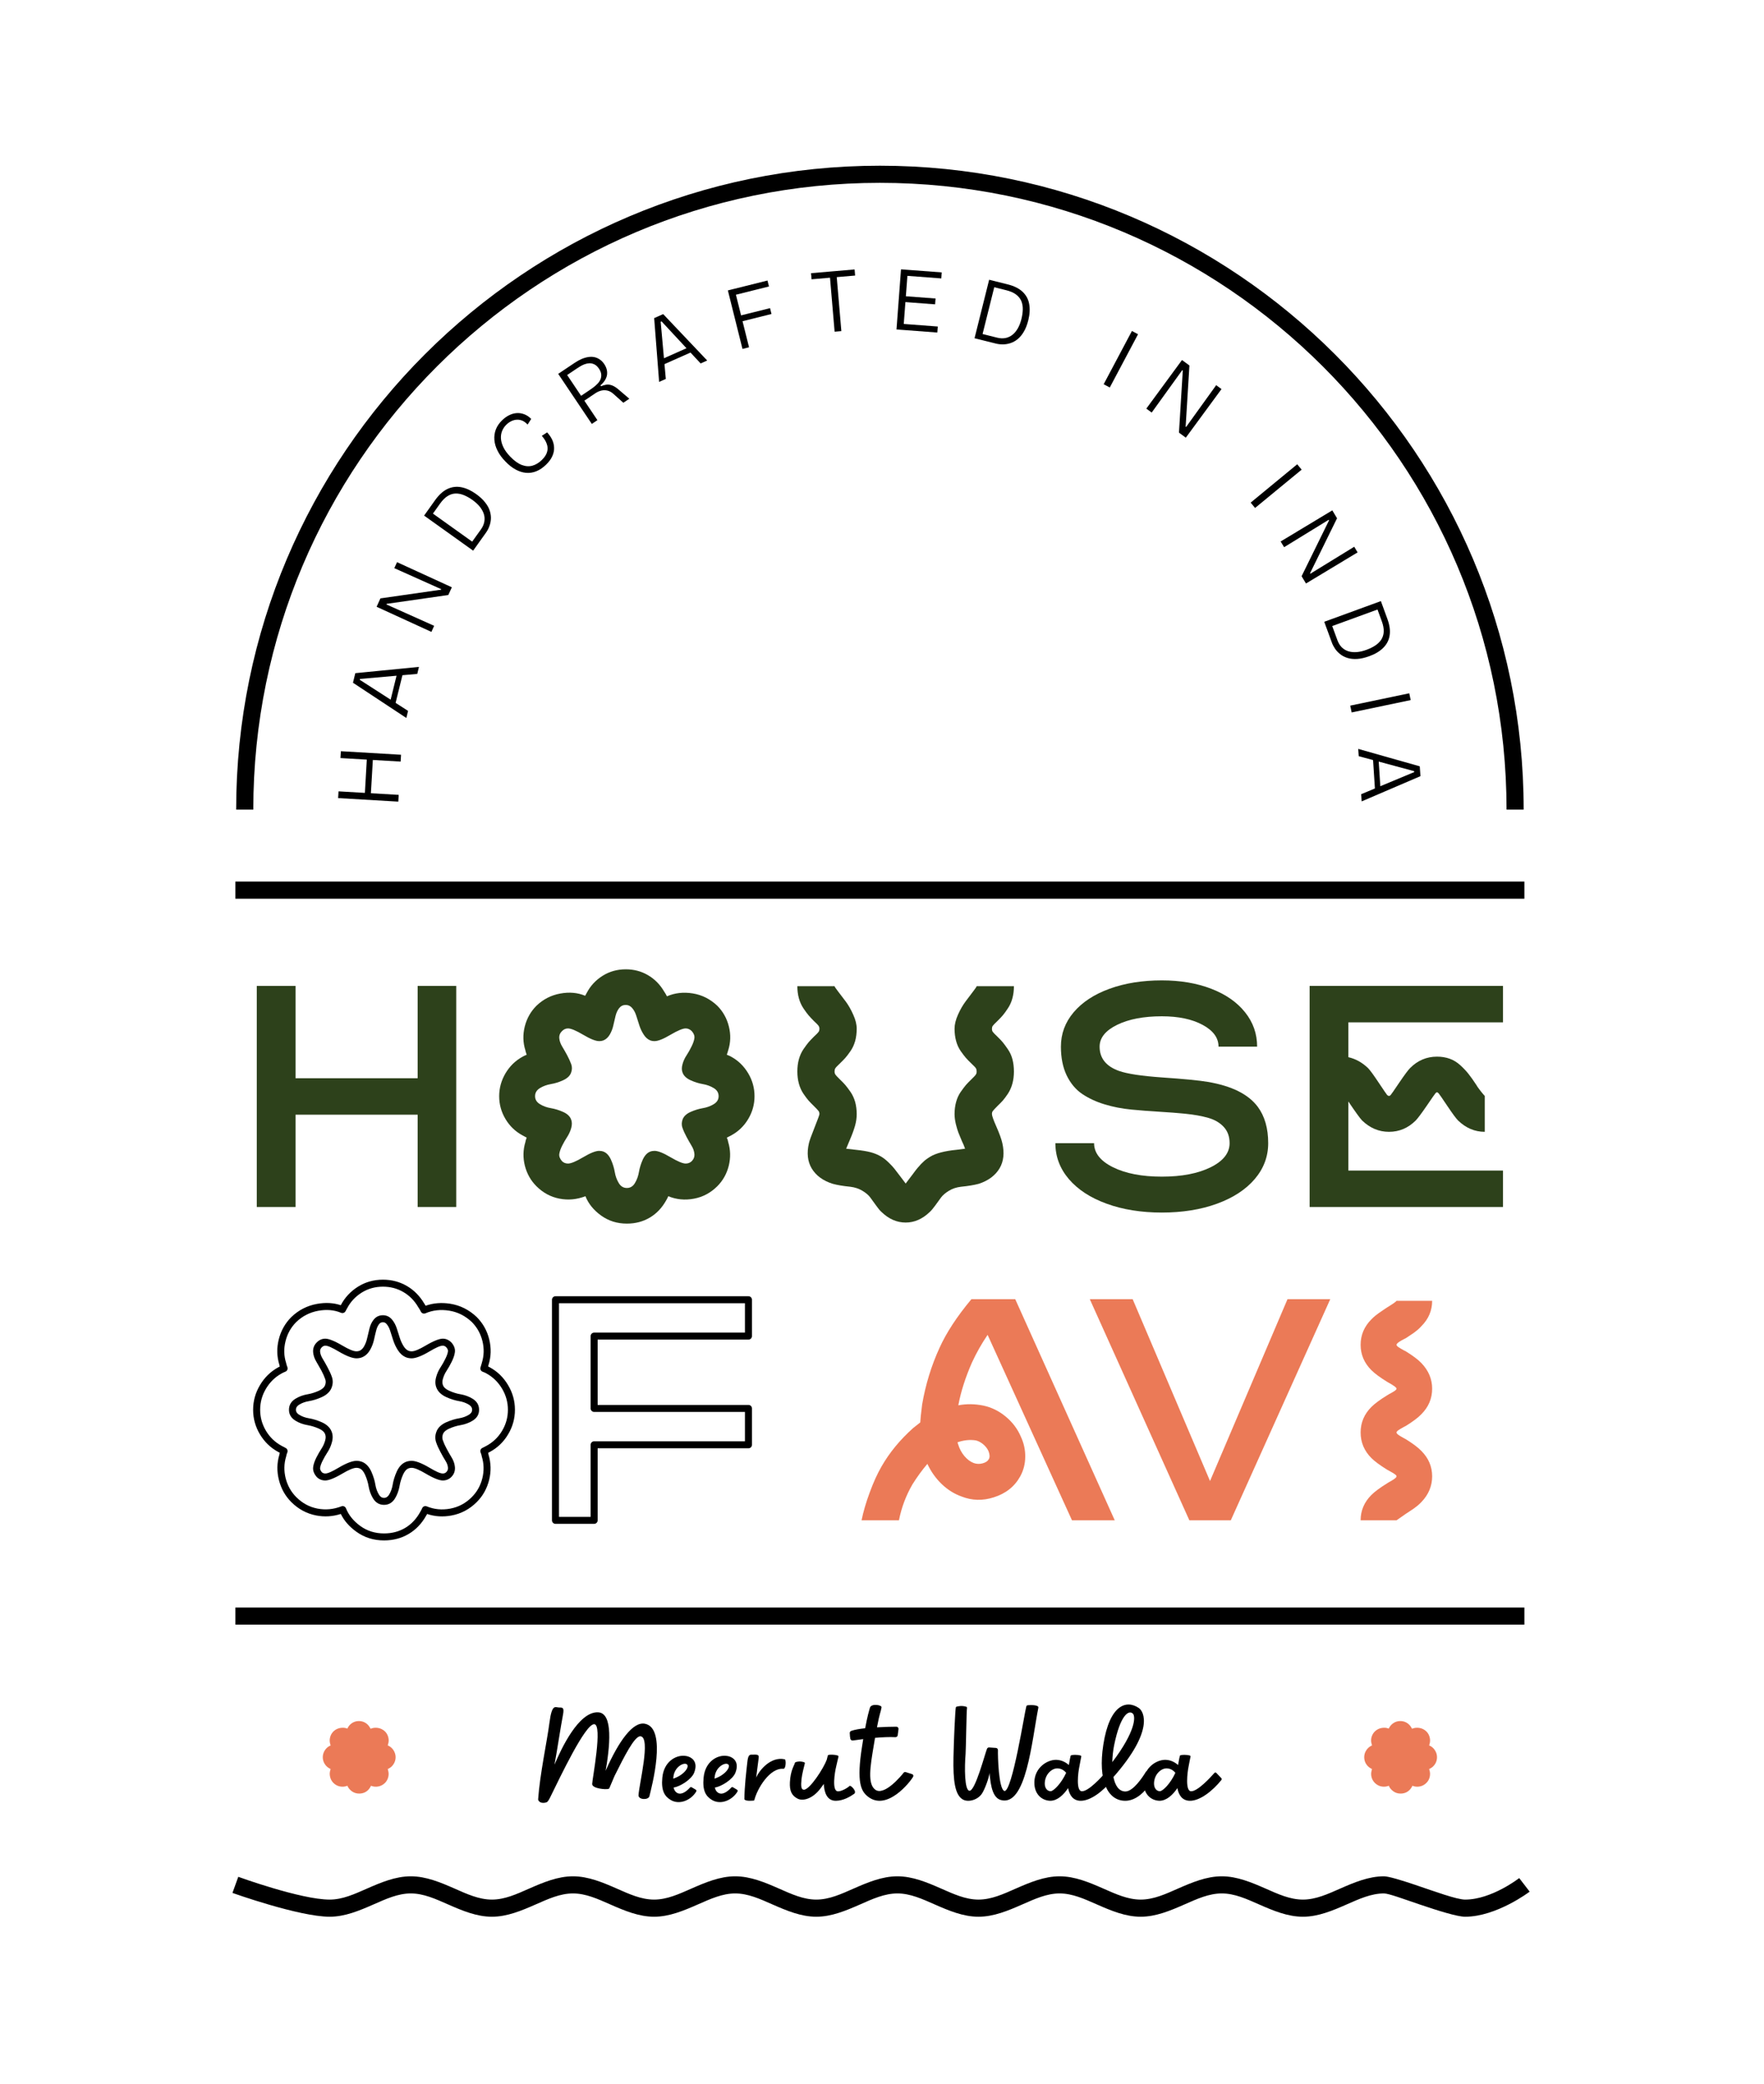 <svg width="309" height="365" xmlns="http://www.w3.org/2000/svg" xmlns:xlink="http://www.w3.org/1999/xlink" xml:space="preserve" overflow="hidden"><g transform="translate(-1089 -168)"><path d="M1185.69 434.275 1185.69 395.636C1185.69 395.298 1185.97 395.024 1186.3 395.024L1220.11 395.024C1220.45 395.024 1220.72 395.298 1220.72 395.636L1220.72 402.005C1220.72 402.343 1220.45 402.617 1220.11 402.617L1193.69 402.617 1193.69 414.06 1220.11 414.06C1220.45 414.06 1220.72 414.334 1220.72 414.672L1220.72 421.041C1220.72 421.379 1220.45 421.654 1220.11 421.654L1193.69 421.654 1193.69 434.275C1193.69 434.613 1193.41 434.887 1193.07 434.887L1186.3 434.887C1185.97 434.887 1185.69 434.613 1185.69 434.275ZM1186.92 433.663 1192.46 433.663 1192.46 421.041C1192.46 420.703 1192.74 420.429 1193.07 420.429L1219.49 420.429 1219.49 415.285 1193.07 415.285C1192.74 415.285 1192.46 415.01 1192.46 414.672L1192.46 402.005C1192.46 401.667 1192.74 401.393 1193.07 401.393L1219.49 401.393 1219.49 396.248 1186.92 396.248 1186.92 433.663Z" fill-rule="evenodd"></path><path d="M1156.27 437.789C1154.44 437.789 1152.82 437.276 1151.41 436.257 1150.18 435.372 1149.28 434.335 1148.7 433.154 1147.27 433.612 1145.83 433.698 1144.37 433.413 1142.72 433.091 1141.27 432.313 1140.03 431.075 1138.96 430.006 1138.24 428.717 1137.86 427.207 1137.48 425.711 1137.5 424.239 1137.93 422.795 1137.95 422.685 1137.98 422.568 1138.01 422.442L1137.77 422.313 1137.77 422.312C1136.41 421.583 1135.34 420.552 1134.54 419.221 1133.74 417.889 1133.34 416.452 1133.34 414.908 1133.34 413.365 1133.74 411.92 1134.55 410.572 1135.35 409.228 1136.42 408.193 1137.75 407.468 1137.82 407.425 1137.91 407.378 1138.01 407.328 1137.98 407.202 1137.95 407.104 1137.94 407.04 1137.49 405.589 1137.45 404.105 1137.83 402.588 1138.21 401.061 1138.95 399.756 1140.03 398.671 1140.04 398.668 1140.04 398.665 1140.04 398.662 1141.31 397.444 1142.8 396.679 1144.52 396.366 1146.03 396.09 1147.43 396.17 1148.7 396.597 1148.7 396.597 1148.72 396.549 1148.72 396.549 1149.42 395.229 1150.42 394.161 1151.71 393.348 1153.01 392.533 1154.47 392.122 1156.08 392.122 1157.61 392.122 1159 392.489 1160.26 393.219 1161.51 393.945 1162.52 394.964 1163.3 396.273 1163.39 396.411 1163.47 396.548 1163.56 396.685 1164.9 396.211 1166.34 396.094 1167.88 396.34 1169.62 396.62 1171.16 397.391 1172.5 398.66 1172.5 398.663 1172.5 398.667 1172.51 398.671 1173.59 399.757 1174.33 401.063 1174.7 402.591 1175.07 404.116 1175.03 405.606 1174.57 407.061 1174.56 407.115 1174.53 407.2 1174.5 407.317 1174.62 407.374 1174.72 407.425 1174.78 407.462 1176.12 408.19 1177.19 409.226 1177.99 410.572 1178.8 411.92 1179.2 413.365 1179.2 414.908 1179.2 416.452 1178.8 417.889 1178 419.221 1177.21 420.552 1176.13 421.583 1174.77 422.312 1174.77 422.313 1174.77 422.315 1174.76 422.317 1174.76 422.317 1174.51 422.449 1174.51 422.449 1174.54 422.572 1174.57 422.688 1174.58 422.792 1175.01 424.238 1175.05 425.708 1174.68 427.203 1174.3 428.715 1173.58 430.005 1172.51 431.075 1171.25 432.33 1169.78 433.112 1168.08 433.426 1166.59 433.702 1165.17 433.611 1163.82 433.158 1163.77 433.244 1163.72 433.333 1163.67 433.418 1162.89 434.823 1161.86 435.9 1160.59 436.653 1159.32 437.408 1157.88 437.789 1156.27 437.789ZM1156.27 436.564C1157.65 436.564 1158.88 436.245 1159.97 435.6 1161.06 434.954 1161.93 434.026 1162.6 432.822 1162.6 432.815 1162.61 432.807 1162.61 432.8 1162.76 432.554 1162.87 432.344 1162.94 432.168 1163 432.013 1163.12 431.89 1163.27 431.825 1163.42 431.76 1163.59 431.759 1163.75 431.822 1165.04 432.359 1166.41 432.49 1167.86 432.222 1169.31 431.954 1170.57 431.282 1171.64 430.209 1172.55 429.298 1173.17 428.197 1173.49 426.91 1173.81 425.62 1173.78 424.352 1173.4 423.106 1173.39 423.076 1173.38 423.046 1173.38 423.015 1173.35 422.837 1173.29 422.629 1173.19 422.387 1173.06 422.093 1173.19 421.752 1173.47 421.606 1173.47 421.606 1174.2 421.231 1174.2 421.229 1175.35 420.606 1176.27 419.727 1176.95 418.592 1177.63 417.455 1177.97 416.227 1177.97 414.908 1177.97 413.589 1177.63 412.353 1176.94 411.2 1176.25 410.047 1175.33 409.158 1174.19 408.534 1174.18 408.529 1174.17 408.522 1174.16 408.516 1174.05 408.448 1173.84 408.358 1173.53 408.237 1173.23 408.12 1173.07 407.793 1173.17 407.487 1173.29 407.084 1173.37 406.828 1173.4 406.72 1173.4 406.715 1173.4 406.71 1173.4 406.705 1173.79 405.459 1173.83 404.185 1173.51 402.882 1173.19 401.581 1172.57 400.468 1171.65 399.54 1170.5 398.454 1169.18 397.789 1167.69 397.549 1166.19 397.31 1164.8 397.462 1163.52 398.014 1163.22 398.143 1162.88 398.017 1162.73 397.726 1162.6 397.465 1162.45 397.204 1162.27 396.943 1162.27 396.933 1162.26 396.924 1162.25 396.914 1161.59 395.782 1160.72 394.902 1159.64 394.278 1158.57 393.656 1157.39 393.347 1156.08 393.347 1154.71 393.347 1153.47 393.692 1152.36 394.386 1151.25 395.081 1150.4 395.993 1149.81 397.124 1149.81 397.127 1149.8 397.13 1149.8 397.132L1149.52 397.651C1149.37 397.927 1149.03 398.044 1148.74 397.922 1147.54 397.416 1146.21 397.303 1144.74 397.571 1143.27 397.84 1141.98 398.497 1140.89 399.544 1139.97 400.47 1139.34 401.584 1139.02 402.885 1138.69 404.187 1138.72 405.46 1139.12 406.705 1139.13 406.736 1139.13 406.769 1139.14 406.801 1139.15 406.896 1139.22 407.116 1139.35 407.467 1139.45 407.776 1139.3 408.114 1138.99 408.235 1138.72 408.345 1138.51 408.439 1138.38 408.522 1138.37 408.526 1138.36 408.53 1138.35 408.534 1137.21 409.158 1136.29 410.047 1135.6 411.2 1134.91 412.353 1134.57 413.589 1134.57 414.908 1134.57 416.227 1134.91 417.455 1135.59 418.592 1136.27 419.729 1137.19 420.61 1138.35 421.233L1139.06 421.61C1139.33 421.759 1139.45 422.096 1139.33 422.387 1139.23 422.629 1139.16 422.837 1139.14 423.015 1139.13 423.046 1139.13 423.076 1139.12 423.106 1138.74 424.351 1138.72 425.618 1139.04 426.906 1139.37 428.195 1139.99 429.297 1140.9 430.209 1141.96 431.267 1143.19 431.936 1144.6 432.211 1146.02 432.488 1147.42 432.355 1148.81 431.817 1149.12 431.695 1149.47 431.849 1149.6 432.161 1150.08 433.364 1150.92 434.395 1152.12 435.265 1153.32 436.133 1154.71 436.564 1156.27 436.564Z" fill-rule="evenodd"></path><path d="M1139.62 414.908C1139.62 414.094 1139.99 413.442 1140.76 412.971 1141.39 412.585 1142.1 412.325 1142.88 412.193 1143.53 412.084 1144.18 411.878 1144.85 411.578 1145.39 411.333 1145.77 411.028 1145.94 410.619 1146.08 410.25 1146.1 409.893 1145.97 409.546 1145.81 409.084 1145.59 408.59 1145.31 408.061 1145.01 407.513 1144.72 407.004 1144.44 406.533 1144.09 405.965 1143.9 405.395 1143.85 404.827 1143.8 404.16 1144.01 403.586 1144.49 403.105 1144.93 402.664 1145.43 402.454 1145.99 402.454 1146.56 402.454 1147.56 402.827 1148.95 403.648 1150.07 404.309 1150.89 404.671 1151.44 404.671 1151.63 404.671 1151.81 404.641 1151.98 404.576 1152.3 404.436 1152.56 404.176 1152.77 403.813 1153.02 403.37 1153.2 402.896 1153.31 402.391 1153.44 401.82 1153.57 401.262 1153.71 400.714 1153.86 400.076 1154.12 399.546 1154.46 399.121 1154.87 398.608 1155.41 398.35 1156.08 398.35 1156.7 398.35 1157.24 398.597 1157.67 399.108 1158.02 399.527 1158.31 400.047 1158.51 400.675 1158.68 401.217 1158.85 401.771 1159.04 402.338 1159.2 402.853 1159.43 403.337 1159.71 403.788 1159.95 404.163 1160.23 404.432 1160.56 404.577 1160.73 404.642 1160.91 404.671 1161.11 404.671 1161.65 404.671 1162.47 404.309 1163.59 403.648 1164.98 402.827 1165.98 402.454 1166.56 402.454 1167.11 402.454 1167.61 402.664 1168.05 403.105 1168.06 403.114 1168.07 403.123 1168.08 403.132 1168.58 403.7 1168.76 404.279 1168.68 404.846 1168.62 405.308 1168.44 405.856 1168.13 406.486 1167.84 407.068 1167.54 407.609 1167.21 408.108 1166.93 408.535 1166.72 409.001 1166.58 409.505 1166.46 409.919 1166.46 410.287 1166.6 410.61 1166.6 410.612 1166.6 410.615 1166.6 410.618 1166.77 411.026 1167.15 411.332 1167.69 411.578 1168.36 411.878 1169.01 412.084 1169.67 412.193 1170.44 412.325 1171.15 412.585 1171.78 412.971 1172.55 413.442 1172.92 414.094 1172.92 414.908 1172.92 415.704 1172.56 416.349 1171.78 416.822 1171.15 417.208 1170.44 417.468 1169.67 417.599 1169.01 417.71 1168.35 417.912 1167.69 418.205 1167.15 418.443 1166.77 418.744 1166.6 419.15 1166.46 419.521 1166.44 419.884 1166.57 420.238 1166.73 420.706 1166.95 421.204 1167.24 421.731 1167.53 422.278 1167.82 422.782 1168.1 423.244 1168.45 423.804 1168.64 424.376 1168.69 424.955 1168.74 425.63 1168.53 426.208 1168.05 426.687 1167.65 427.087 1167.15 427.291 1166.56 427.291 1165.98 427.291 1164.98 426.919 1163.59 426.097 1162.47 425.437 1161.65 425.074 1161.11 425.074 1160.91 425.074 1160.72 425.105 1160.56 425.171 1160.15 425.34 1159.85 425.718 1159.6 426.268 1159.3 426.941 1159.1 427.607 1158.99 428.266 1158.85 429.053 1158.59 429.765 1158.21 430.404 1157.74 431.186 1157.08 431.561 1156.27 431.561 1155.46 431.561 1154.8 431.186 1154.33 430.404 1153.95 429.765 1153.69 429.053 1153.56 428.266 1153.45 427.607 1153.24 426.941 1152.94 426.268 1152.69 425.717 1152.39 425.339 1151.98 425.17 1151.82 425.105 1151.63 425.074 1151.44 425.074 1150.89 425.074 1150.07 425.437 1148.95 426.097 1147.56 426.919 1146.56 427.291 1145.99 427.291 1145.39 427.291 1144.89 427.087 1144.49 426.687 1144.48 426.676 1144.47 426.664 1144.46 426.652 1143.96 426.068 1143.78 425.484 1143.86 424.923 1143.92 424.46 1144.1 423.915 1144.41 423.291 1144.7 422.719 1145.01 422.183 1145.33 421.685 1145.61 421.258 1145.82 420.789 1145.96 420.278 1146.08 419.856 1146.08 419.483 1145.94 419.159 1145.94 419.157 1145.94 419.154 1145.94 419.152 1145.77 418.746 1145.4 418.444 1144.85 418.205 1144.19 417.912 1143.53 417.71 1142.88 417.599 1142.1 417.468 1141.39 417.208 1140.76 416.822 1139.99 416.349 1139.62 415.704 1139.62 414.908ZM1140.84 414.908C1140.84 415.277 1141.04 415.558 1141.4 415.777 1141.9 416.084 1142.46 416.288 1143.08 416.392 1143.83 416.518 1144.58 416.748 1145.35 417.084 1146.23 417.473 1146.8 418.019 1147.07 418.68 1147.31 419.236 1147.34 419.877 1147.14 420.602 1146.97 421.239 1146.71 421.823 1146.36 422.356 1146.06 422.816 1145.77 423.311 1145.51 423.839 1145.27 424.317 1145.12 424.731 1145.07 425.086 1145.04 425.336 1145.16 425.578 1145.37 425.838 1145.54 425.994 1145.74 426.067 1145.99 426.067 1146.45 426.067 1147.22 425.7 1148.33 425.043 1149.71 424.225 1150.76 423.85 1151.44 423.85 1151.8 423.85 1152.14 423.913 1152.44 424.035 1152.44 424.035 1152.44 424.036 1152.45 424.037 1153.11 424.31 1153.66 424.874 1154.06 425.769 1154.4 426.543 1154.64 427.308 1154.76 428.065 1154.87 428.693 1155.07 429.262 1155.38 429.772 1155.6 430.137 1155.89 430.337 1156.27 430.337 1156.65 430.337 1156.94 430.137 1157.16 429.772 1157.47 429.262 1157.67 428.693 1157.78 428.065 1157.9 427.308 1158.14 426.543 1158.48 425.769 1158.88 424.874 1159.43 424.31 1160.09 424.037 1160.1 424.036 1160.1 424.035 1160.1 424.035 1160.41 423.913 1160.74 423.85 1161.11 423.85 1161.79 423.85 1162.83 424.225 1164.21 425.043 1165.32 425.7 1166.09 426.067 1166.56 426.067 1166.81 426.067 1167.02 425.989 1167.18 425.821 1167.4 425.609 1167.49 425.353 1167.47 425.054 1167.44 424.658 1167.3 424.27 1167.06 423.887 1166.76 423.405 1166.46 422.879 1166.16 422.309 1165.84 421.72 1165.59 421.164 1165.41 420.642 1165.19 420.007 1165.2 419.358 1165.47 418.694 1165.47 418.691 1165.47 418.688 1165.47 418.685 1165.74 418.021 1166.31 417.474 1167.19 417.084 1167.96 416.748 1168.71 416.518 1169.46 416.392 1170.08 416.288 1170.64 416.084 1171.14 415.777 1171.5 415.558 1171.7 415.277 1171.7 414.908 1171.7 414.528 1171.5 414.236 1171.14 414.015 1170.64 413.709 1170.08 413.505 1169.46 413.401 1168.71 413.275 1167.95 413.04 1167.19 412.695 1166.31 412.297 1165.74 411.748 1165.47 411.089 1165.23 410.531 1165.2 409.894 1165.4 409.177 1165.57 408.549 1165.84 407.969 1166.19 407.437 1166.49 406.977 1166.77 406.48 1167.03 405.945 1167.27 405.459 1167.42 405.039 1167.47 404.683 1167.5 404.438 1167.39 404.204 1167.17 403.958 1166.99 403.778 1166.79 403.679 1166.56 403.679 1166.09 403.679 1165.32 404.045 1164.21 404.702 1162.83 405.52 1161.79 405.896 1161.11 405.896 1160.74 405.896 1160.41 405.833 1160.1 405.711 1160.1 405.709 1160.09 405.707 1160.09 405.705 1159.54 405.472 1159.07 405.057 1158.68 404.445 1158.34 403.905 1158.07 403.327 1157.87 402.71 1157.69 402.144 1157.51 401.59 1157.34 401.047 1157.19 400.589 1156.99 400.206 1156.73 399.901 1156.56 399.688 1156.34 399.574 1156.08 399.574 1155.81 399.574 1155.58 399.678 1155.42 399.888 1155.18 400.186 1155.01 400.56 1154.9 401.007 1154.76 401.545 1154.63 402.095 1154.51 402.657 1154.37 403.284 1154.14 403.872 1153.83 404.42 1153.47 405.045 1153.01 405.467 1152.45 405.705 1152.45 405.707 1152.45 405.709 1152.44 405.711 1152.14 405.833 1151.8 405.896 1151.44 405.896 1150.76 405.896 1149.71 405.52 1148.33 404.702 1147.22 404.045 1146.45 403.679 1145.99 403.679 1145.75 403.679 1145.55 403.784 1145.36 403.971 1145.15 404.183 1145.05 404.434 1145.07 404.727 1145.11 405.118 1145.25 405.507 1145.48 405.898 1145.78 406.386 1146.08 406.915 1146.38 407.484 1146.7 408.072 1146.95 408.623 1147.13 409.136 1147.35 409.763 1147.34 410.409 1147.07 411.075 1147.07 411.078 1147.07 411.081 1147.07 411.084 1146.8 411.746 1146.24 412.296 1145.35 412.695 1144.59 413.04 1143.83 413.275 1143.08 413.401 1142.46 413.505 1141.9 413.709 1141.4 414.015 1141.04 414.236 1140.84 414.528 1140.84 414.908Z" fill-rule="evenodd"></path><path d="M1130.23 322.402 1356.03 322.402 1356.03 325.402 1130.23 325.402Z" fill-rule="evenodd"></path><path d="M1130.23 449.537 1356.03 449.537 1356.03 452.537 1130.23 452.537Z" fill-rule="evenodd"></path><path d="M1159.18 301.383 1148.64 300.767 1148.71 299.569 1159.25 300.186 1159.18 301.383ZM1158.77 308.396 1148.23 307.779 1148.3 306.597 1158.84 307.214 1158.77 308.396ZM1153.93 307.584 1152.88 307.522 1153.28 300.558 1154.34 300.619 1153.93 307.584Z"></path><path d="M1160.18 293.748 1150.83 287.576 1151.24 285.899 1162.39 284.801 1162.09 286.028 1152.06 286.91 1152.03 287.065 1160.48 292.505 1160.18 293.748ZM1158.19 291.54 1157.24 291.306 1158.68 285.466 1159.63 285.701 1158.19 291.54Z"></path><path d="M1164.57 278.669 1154.97 274.27 1155.64 272.801 1166.26 271.28 1166.3 271.193 1158.07 267.507 1158.55 266.459 1168.15 270.858 1167.53 272.211 1156.73 273.759 1156.69 273.861 1165.05 277.607 1164.57 278.669Z"></path><path d="M1172.27 263.895 1171.41 263.281 1173.24 260.73C1173.56 260.278 1173.76 259.822 1173.84 259.362 1173.92 258.901 1173.89 258.45 1173.75 258.007 1173.6 257.564 1173.36 257.137 1173.03 256.727 1172.69 256.316 1172.27 255.931 1171.77 255.571 1171.27 255.212 1170.77 254.93 1170.27 254.725 1169.77 254.521 1169.29 254.424 1168.82 254.434 1168.34 254.444 1167.88 254.588 1167.43 254.866 1166.97 255.144 1166.53 255.587 1166.09 256.194L1164.54 258.368 1163.68 257.754 1165.22 255.593C1165.9 254.647 1166.62 253.994 1167.39 253.633 1168.16 253.271 1168.97 253.172 1169.81 253.334 1170.65 253.496 1171.51 253.89 1172.39 254.517 1173.06 255.001 1173.6 255.493 1173.98 255.994 1174.38 256.495 1174.65 256.991 1174.8 257.482 1174.95 257.972 1175.02 258.449 1174.99 258.913 1174.96 259.377 1174.86 259.811 1174.7 260.216 1174.55 260.621 1174.35 260.988 1174.11 261.318L1172.27 263.895ZM1171.88 264.442 1163.29 258.3 1163.98 257.337 1172.57 263.478 1171.88 264.442Z"></path><path d="M1184.63 249.405C1184.1 249.916 1183.55 250.292 1182.96 250.531 1182.38 250.77 1181.78 250.864 1181.16 250.812 1180.55 250.76 1179.94 250.569 1179.33 250.238 1178.72 249.907 1178.12 249.439 1177.54 248.833 1176.94 248.22 1176.48 247.592 1176.16 246.949 1175.83 246.306 1175.65 245.667 1175.6 245.033 1175.55 244.398 1175.64 243.789 1175.86 243.204 1176.09 242.62 1176.46 242.079 1176.98 241.582 1177.37 241.204 1177.79 240.909 1178.23 240.698 1178.67 240.487 1179.11 240.369 1179.56 240.347 1180 240.324 1180.44 240.397 1180.87 240.567 1181.3 240.736 1181.69 241.005 1182.05 241.373L1181.42 242.358C1181.03 241.937 1180.62 241.673 1180.18 241.568 1179.74 241.463 1179.31 241.484 1178.88 241.631 1178.45 241.779 1178.06 242.023 1177.71 242.364 1177.38 242.683 1177.13 243.05 1176.96 243.466 1176.79 243.882 1176.72 244.329 1176.75 244.809 1176.78 245.288 1176.92 245.796 1177.18 246.332 1177.44 246.868 1177.84 247.42 1178.39 247.988 1179.08 248.701 1179.75 249.182 1180.39 249.43 1181.04 249.678 1181.66 249.723 1182.25 249.563 1182.83 249.403 1183.39 249.071 1183.91 248.567 1184.39 248.1 1184.7 247.631 1184.83 247.162 1184.97 246.693 1184.95 246.223 1184.78 245.752 1184.62 245.282 1184.33 244.809 1183.91 244.335L1184.84 243.728C1185.21 244.126 1185.5 244.552 1185.72 245.004 1185.93 245.457 1186.05 245.928 1186.06 246.419 1186.08 246.909 1185.97 247.406 1185.74 247.907 1185.52 248.409 1185.15 248.908 1184.63 249.405Z"></path><path d="M1192.67 242.247 1186.78 233.478 1189.67 231.544C1190.09 231.258 1190.51 231.031 1190.91 230.861 1191.32 230.691 1191.71 230.58 1192.09 230.527 1192.46 230.474 1192.81 230.484 1193.15 230.557 1193.48 230.63 1193.79 230.768 1194.08 230.971 1194.37 231.175 1194.63 231.44 1194.85 231.768 1195.05 232.078 1195.2 232.393 1195.28 232.712 1195.36 233.031 1195.37 233.348 1195.33 233.661 1195.28 233.975 1195.16 234.286 1194.97 234.594 1194.78 234.903 1194.52 235.201 1194.18 235.489L1194.29 235.648C1194.58 235.514 1194.88 235.423 1195.19 235.375 1195.49 235.326 1195.81 235.362 1196.16 235.481 1196.51 235.599 1196.89 235.834 1197.31 236.185L1199.24 237.834 1198.19 238.539 1196.52 237.044C1196.17 236.713 1195.8 236.504 1195.43 236.415 1195.06 236.325 1194.69 236.323 1194.34 236.407 1193.98 236.491 1193.64 236.643 1193.31 236.862L1191.36 238.173 1193.65 241.587 1192.67 242.247ZM1190.79 237.323 1192.33 236.288C1192.52 236.164 1192.73 236.013 1192.96 235.836 1193.19 235.659 1193.42 235.458 1193.64 235.233 1193.87 235.007 1194.04 234.759 1194.17 234.488 1194.29 234.217 1194.34 233.922 1194.32 233.602 1194.3 233.283 1194.17 232.941 1193.93 232.578 1193.68 232.215 1193.42 231.963 1193.13 231.822 1192.84 231.681 1192.55 231.614 1192.26 231.622 1191.97 231.631 1191.69 231.688 1191.4 231.794 1191.12 231.9 1190.87 232.021 1190.65 232.158 1190.42 232.294 1190.23 232.416 1190.07 232.523L1188.35 233.682 1190.79 237.323Z"></path><path d="M1204.46 234.886 1203.59 223.716 1205.17 223.013 1212.88 231.14 1211.73 231.654 1204.88 224.282 1204.73 224.347 1205.63 234.366 1204.46 234.886ZM1204.98 231.958 1204.58 231.067 1210.08 228.621 1210.48 229.513 1204.98 231.958Z"></path><path d="M1219.06 229.11 1216.5 218.864 1217.65 218.577 1220.21 228.824 1219.06 229.11ZM1218.32 224.445 1218.07 223.421 1223.89 221.969 1224.14 222.994 1218.32 224.445ZM1217.17 219.803 1216.91 218.763 1223.44 217.134 1223.7 218.174 1217.17 219.803Z"></path><path d="M1235.2 226.091 1234.3 215.569 1235.48 215.468 1236.38 225.989 1235.2 226.091ZM1231.16 216.915 1231.07 215.846 1238.7 215.192 1238.79 216.26 1231.16 216.915Z"></path><path d="M1246.04 225.701 1246.83 215.171 1248.03 215.261 1247.23 225.791 1246.04 225.701ZM1246.52 225.737 1246.6 224.684 1253.27 225.187 1253.19 226.24 1246.52 225.737ZM1246.89 220.855 1246.96 219.834 1252.88 220.281 1252.8 221.302 1246.89 220.855ZM1247.23 216.26 1247.31 215.207 1253.96 215.709 1253.89 216.762 1247.23 216.26Z"></path><path d="M1260.36 227.402 1260.62 226.377 1263.66 227.137C1264.2 227.272 1264.7 227.292 1265.16 227.197 1265.61 227.102 1266.02 226.908 1266.38 226.613 1266.74 226.318 1267.05 225.939 1267.31 225.475 1267.57 225.012 1267.77 224.481 1267.92 223.88 1268.07 223.28 1268.15 222.712 1268.16 222.175 1268.17 221.638 1268.08 221.152 1267.9 220.716 1267.71 220.28 1267.41 219.902 1266.98 219.581 1266.56 219.26 1265.98 219.009 1265.26 218.829L1262.67 218.181 1262.92 217.157 1265.5 217.8C1266.63 218.082 1267.5 218.514 1268.12 219.097 1268.74 219.681 1269.13 220.393 1269.28 221.235 1269.44 222.077 1269.39 223.021 1269.13 224.066 1268.93 224.874 1268.67 225.55 1268.34 226.096 1268.02 226.642 1267.66 227.077 1267.26 227.4 1266.86 227.724 1266.44 227.957 1265.99 228.099 1265.55 228.241 1265.11 228.313 1264.68 228.315 1264.24 228.316 1263.83 228.268 1263.44 228.17L1260.36 227.402ZM1259.71 227.239 1262.27 216.994 1263.42 217.281 1260.86 227.526 1259.71 227.239Z"></path><path d="M1282.33 235.296 1287.28 225.969 1288.35 226.54 1283.4 235.866 1282.33 235.296Z"></path><path d="M1289.8 239.566 1296.05 231.056 1297.35 232.012 1296.69 242.723 1296.77 242.78 1302.04 235.46 1302.97 236.142 1296.72 244.653 1295.52 243.772 1296.19 232.888 1296.1 232.822 1290.74 240.258 1289.8 239.566Z"></path><path d="M1308.08 256.028 1316.23 249.315 1317.01 250.254 1308.85 256.966 1308.08 256.028Z"></path><path d="M1313.33 262.834 1322.38 257.385 1323.21 258.77 1318.48 268.401 1318.53 268.483 1326.22 263.758 1326.81 264.745 1317.77 270.194 1317 268.92 1321.81 259.132 1321.75 259.036 1313.94 263.835 1313.33 262.834Z"></path><path d="M1321.2 277.53 1322.19 277.168 1323.27 280.114C1323.46 280.635 1323.72 281.059 1324.05 281.385 1324.39 281.711 1324.78 281.94 1325.22 282.073 1325.67 282.205 1326.16 282.249 1326.69 282.203 1327.21 282.158 1327.77 282.029 1328.35 281.817 1328.93 281.605 1329.45 281.352 1329.9 281.057 1330.34 280.763 1330.7 280.418 1330.96 280.022 1331.21 279.627 1331.36 279.163 1331.39 278.631 1331.41 278.098 1331.3 277.482 1331.04 276.78L1330.12 274.27 1331.12 273.908 1332.03 276.403C1332.43 277.495 1332.56 278.461 1332.42 279.3 1332.29 280.139 1331.91 280.86 1331.3 281.463 1330.7 282.065 1329.89 282.551 1328.87 282.921 1328.09 283.206 1327.38 283.368 1326.75 283.406 1326.12 283.445 1325.55 283.389 1325.06 283.239 1324.57 283.089 1324.14 282.871 1323.78 282.585 1323.41 282.298 1323.1 281.975 1322.86 281.616 1322.62 281.257 1322.42 280.887 1322.29 280.506L1321.2 277.53ZM1320.97 276.899 1330.89 273.277 1331.29 274.389 1321.37 278.011 1320.97 276.899Z"></path><path d="M1325.52 291.585 1335.86 289.422 1336.11 290.612 1325.77 292.776 1325.52 291.585Z"></path><path d="M1326.92 299.161 1337.7 302.213 1337.82 303.937 1327.52 308.357 1327.44 307.096 1336.73 303.222 1336.72 303.063 1327.01 300.438 1326.92 299.161ZM1329.49 300.661 1330.46 300.598 1330.85 306.602 1329.88 306.665 1329.49 300.661Z"></path><path d="M1133.37 309.79 1130.37 309.79C1130.37 247.552 1180.9 197.023 1243.13 197.023 1305.37 197.023 1355.9 247.552 1355.9 309.79L1352.9 309.79C1352.9 249.208 1303.71 200.023 1243.13 200.023 1182.55 200.023 1133.37 249.208 1133.37 309.79Z" fill-rule="evenodd"></path><path d="M1133.98 379.397 1133.98 340.672 1140.77 340.672 1140.77 356.843 1162.16 356.843 1162.16 340.672 1168.92 340.672 1168.92 379.397 1162.16 379.397 1162.16 363.226 1140.77 363.226 1140.77 379.397 1133.98 379.397Z" fill="#2D411B"></path><path d="M1198.81 382.304C1197.1 382.304 1195.6 381.832 1194.29 380.886 1192.98 379.94 1192.07 378.813 1191.55 377.505 1190.05 378.088 1188.53 378.23 1187 377.931 1185.46 377.631 1184.12 376.906 1182.97 375.756 1181.97 374.763 1181.3 373.565 1180.94 372.162 1180.59 370.76 1180.62 369.381 1181.03 368.025 1181.06 367.805 1181.14 367.544 1181.26 367.245L1180.56 366.867C1179.29 366.189 1178.29 365.232 1177.55 363.994 1176.81 362.757 1176.44 361.421 1176.44 359.987 1176.44 358.553 1176.82 357.209 1177.56 355.956 1178.31 354.703 1179.31 353.738 1180.56 353.06 1180.71 352.966 1180.95 352.855 1181.26 352.729 1181.12 352.32 1181.04 352.06 1181.03 351.949 1180.6 350.594 1180.57 349.207 1180.92 347.788 1181.28 346.37 1181.96 345.156 1182.97 344.148 1184.15 343.013 1185.54 342.3 1187.14 342.008 1188.74 341.717 1190.19 341.847 1191.5 342.398L1191.79 341.878C1192.43 340.649 1193.36 339.656 1194.56 338.899 1195.77 338.143 1197.12 337.765 1198.62 337.765 1200.04 337.765 1201.33 338.103 1202.49 338.781 1203.66 339.459 1204.61 340.412 1205.33 341.642 1205.52 341.925 1205.69 342.209 1205.83 342.493 1207.21 341.894 1208.72 341.724 1210.34 341.984 1211.97 342.245 1213.4 342.966 1214.65 344.148 1215.65 345.156 1216.33 346.37 1216.68 347.788 1217.03 349.207 1216.99 350.594 1216.56 351.949 1216.53 352.06 1216.45 352.32 1216.32 352.729 1216.69 352.871 1216.93 352.982 1217.06 353.06 1218.3 353.738 1219.3 354.703 1220.05 355.956 1220.8 357.209 1221.17 358.553 1221.17 359.987 1221.17 361.421 1220.8 362.757 1220.06 363.994 1219.32 365.232 1218.32 366.189 1217.06 366.867L1216.32 367.245C1216.45 367.544 1216.53 367.805 1216.56 368.025 1216.97 369.381 1217 370.76 1216.66 372.162 1216.31 373.565 1215.64 374.763 1214.65 375.756 1213.48 376.922 1212.11 377.651 1210.53 377.943 1208.96 378.234 1207.47 378.088 1206.06 377.505 1205.98 377.71 1205.86 377.954 1205.69 378.238 1204.96 379.546 1204.01 380.551 1202.82 381.252 1201.64 381.954 1200.3 382.304 1198.81 382.304ZM1182.73 359.987C1182.73 360.57 1183.01 361.035 1183.58 361.382 1184.15 361.729 1184.78 361.961 1185.48 362.079 1186.19 362.198 1186.9 362.414 1187.61 362.73 1188.33 363.045 1188.8 363.47 1189.02 364.006 1189.21 364.447 1189.22 364.956 1189.07 365.531 1188.91 366.106 1188.67 366.634 1188.36 367.115 1188.04 367.596 1187.75 368.112 1187.47 368.663 1187.19 369.215 1187.03 369.696 1186.97 370.106 1186.92 370.515 1187.07 370.933 1187.44 371.359 1187.72 371.642 1188.07 371.784 1188.5 371.784 1189.02 371.784 1189.91 371.414 1191.16 370.673 1192.41 369.932 1193.34 369.562 1193.96 369.562 1194.24 369.562 1194.5 369.609 1194.74 369.704 1195.28 369.924 1195.7 370.397 1196.03 371.122 1196.35 371.847 1196.57 372.564 1196.69 373.274 1196.81 373.983 1197.04 374.625 1197.39 375.2 1197.73 375.776 1198.21 376.063 1198.81 376.063 1199.41 376.063 1199.88 375.776 1200.22 375.2 1200.57 374.625 1200.8 373.983 1200.92 373.274 1201.04 372.564 1201.26 371.847 1201.58 371.122 1201.91 370.397 1202.34 369.924 1202.87 369.704 1203.11 369.609 1203.37 369.562 1203.65 369.562 1204.27 369.562 1205.2 369.932 1206.45 370.673 1207.71 371.414 1208.59 371.784 1209.11 371.784 1209.54 371.784 1209.89 371.642 1210.18 371.359 1210.52 371.012 1210.68 370.594 1210.64 370.106 1210.6 369.617 1210.43 369.136 1210.14 368.663 1209.85 368.191 1209.56 367.674 1209.26 367.115 1208.96 366.555 1208.72 366.027 1208.55 365.531 1208.37 365.035 1208.39 364.526 1208.59 364.006 1208.81 363.47 1209.28 363.045 1210 362.73 1210.72 362.414 1211.43 362.198 1212.13 362.079 1212.83 361.961 1213.46 361.729 1214.03 361.382 1214.6 361.035 1214.88 360.57 1214.88 359.987 1214.88 359.388 1214.6 358.915 1214.03 358.569 1213.46 358.222 1212.83 357.99 1212.13 357.871 1211.43 357.753 1210.72 357.532 1210 357.209 1209.28 356.886 1208.81 356.457 1208.59 355.921 1208.4 355.48 1208.39 354.975 1208.55 354.408 1208.7 353.84 1208.94 353.316 1209.26 352.836 1209.57 352.355 1209.87 351.835 1210.14 351.275 1210.42 350.716 1210.58 350.231 1210.64 349.821 1210.69 349.412 1210.54 349.002 1210.18 348.592 1209.86 348.277 1209.51 348.119 1209.11 348.119 1208.59 348.119 1207.71 348.49 1206.45 349.23 1205.2 349.971 1204.27 350.342 1203.65 350.342 1203.37 350.342 1203.11 350.294 1202.87 350.2 1202.43 350.011 1202.05 349.668 1201.74 349.171 1201.42 348.675 1201.17 348.143 1200.99 347.576 1200.81 347.008 1200.63 346.453 1200.46 345.909 1200.29 345.365 1200.05 344.912 1199.74 344.55 1199.43 344.187 1199.06 344.006 1198.62 344.006 1198.14 344.006 1197.76 344.187 1197.47 344.55 1197.18 344.912 1196.97 345.365 1196.83 345.909 1196.7 346.453 1196.57 347.008 1196.44 347.576 1196.32 348.143 1196.11 348.675 1195.83 349.171 1195.54 349.668 1195.18 350.011 1194.74 350.2 1194.5 350.294 1194.24 350.342 1193.96 350.342 1193.34 350.342 1192.41 349.971 1191.16 349.23 1189.91 348.49 1189.02 348.119 1188.5 348.119 1188.1 348.119 1187.75 348.277 1187.44 348.592 1187.09 348.939 1186.93 349.353 1186.97 349.833 1187.01 350.314 1187.18 350.795 1187.47 351.275 1187.76 351.756 1188.06 352.276 1188.36 352.836 1188.66 353.395 1188.89 353.919 1189.07 354.408 1189.24 354.896 1189.22 355.401 1189.02 355.921 1188.8 356.457 1188.33 356.886 1187.61 357.209 1186.9 357.532 1186.19 357.753 1185.48 357.871 1184.78 357.99 1184.15 358.222 1183.58 358.569 1183.01 358.915 1182.73 359.388 1182.73 359.987Z" fill="#2D411B"></path><path d="M1247.65 382.115C1246.1 382.115 1244.69 381.501 1243.42 380.271 1243.15 380.035 1242.83 379.653 1242.46 379.125 1242.09 378.597 1241.75 378.128 1241.44 377.718 1241.14 377.308 1240.68 376.918 1240.06 376.548 1239.45 376.177 1238.74 375.945 1237.96 375.85 1236.7 375.724 1235.66 375.551 1234.86 375.33 1233.16 374.794 1231.93 373.888 1231.17 372.612 1230.46 371.398 1230.3 369.932 1230.7 368.214 1230.78 367.836 1231.1 366.926 1231.68 365.484 1232.25 364.042 1232.54 363.258 1232.54 363.131 1232.54 362.911 1232.49 362.733 1232.4 362.6 1232.31 362.466 1232.03 362.17 1231.57 361.713 1231.2 361.35 1230.88 361.031 1230.64 360.756 1230.4 360.48 1230.09 360.082 1229.74 359.562 1229.39 359.042 1229.12 358.451 1228.94 357.789 1228.76 357.127 1228.67 356.417 1228.67 355.661 1228.67 354.889 1228.76 354.175 1228.94 353.521 1229.12 352.867 1229.39 352.268 1229.76 351.725 1230.14 351.181 1230.43 350.787 1230.64 350.543 1230.85 350.298 1231.16 349.971 1231.57 349.561 1232.03 349.136 1232.31 348.852 1232.4 348.71 1232.49 348.569 1232.54 348.387 1232.54 348.167 1232.54 347.977 1232.49 347.812 1232.4 347.67 1232.31 347.528 1232.03 347.245 1231.57 346.819 1231.18 346.425 1230.87 346.094 1230.64 345.826 1230.41 345.558 1230.11 345.156 1229.75 344.62 1229.39 344.085 1229.12 343.49 1228.94 342.836 1228.76 342.181 1228.67 341.476 1228.67 340.72L1235.19 340.72C1235.19 340.798 1235.39 341.098 1235.79 341.618 1236.2 342.138 1236.64 342.725 1237.13 343.379 1237.62 344.033 1238.06 344.81 1238.46 345.708 1238.87 346.606 1239.07 347.426 1239.07 348.167 1239.07 348.939 1238.98 349.656 1238.8 350.318 1238.61 350.98 1238.34 351.571 1237.98 352.091 1237.62 352.611 1237.32 353.005 1237.08 353.273 1236.84 353.541 1236.52 353.872 1236.11 354.266 1235.67 354.676 1235.41 354.956 1235.32 355.105 1235.23 355.255 1235.19 355.44 1235.19 355.661 1235.19 355.866 1235.24 356.043 1235.33 356.193 1235.43 356.343 1235.69 356.622 1236.11 357.032 1236.51 357.41 1236.82 357.741 1237.07 358.025 1237.31 358.309 1237.62 358.711 1237.98 359.231 1238.34 359.751 1238.61 360.342 1238.8 361.004 1238.98 361.666 1239.07 362.375 1239.07 363.131 1239.07 363.809 1238.97 364.495 1238.77 365.188 1238.57 365.882 1238.29 366.666 1237.91 367.541 1237.53 368.415 1237.3 368.963 1237.22 369.184 1237.4 369.215 1237.98 369.282 1238.98 369.385 1239.98 369.487 1240.82 369.625 1241.49 369.798 1242.16 369.972 1242.79 370.232 1243.37 370.578 1243.8 370.831 1244.23 371.177 1244.68 371.619 1245.13 372.06 1245.46 372.411 1245.66 372.671 1245.87 372.931 1246.19 373.352 1246.63 373.935 1247.28 374.802 1247.62 375.251 1247.65 375.283 1247.68 375.251 1248.02 374.802 1248.67 373.935 1248.68 373.92 1248.77 373.805 1248.93 373.593 1249.08 373.38 1249.18 373.254 1249.21 373.214 1249.24 373.175 1249.33 373.057 1249.48 372.86 1249.63 372.663 1249.73 372.537 1249.79 372.482 1249.84 372.426 1249.95 372.312 1250.1 372.139 1250.24 371.965 1250.36 371.843 1250.44 371.772 1250.52 371.701 1250.63 371.595 1250.77 371.453 1250.91 371.311 1251.04 371.201 1251.15 371.122 1251.26 371.043 1251.38 370.953 1251.53 370.85 1251.67 370.748 1251.81 370.657 1251.95 370.578 1252.94 369.98 1254.49 369.578 1256.58 369.373L1258.05 369.184C1257.91 368.758 1257.73 368.325 1257.51 367.883 1257.22 367.206 1257.02 366.697 1256.88 366.358 1256.75 366.02 1256.6 365.531 1256.44 364.893 1256.29 364.254 1256.21 363.667 1256.21 363.131 1256.21 362.375 1256.3 361.666 1256.48 361.004 1256.66 360.342 1256.93 359.751 1257.29 359.231 1257.66 358.711 1257.96 358.309 1258.2 358.025 1258.45 357.741 1258.77 357.41 1259.16 357.032 1259.59 356.622 1259.85 356.343 1259.94 356.193 1260.04 356.043 1260.08 355.866 1260.08 355.661 1260.08 355.44 1260.04 355.255 1259.95 355.105 1259.87 354.956 1259.6 354.676 1259.16 354.266 1258.75 353.872 1258.43 353.541 1258.19 353.273 1257.96 353.005 1257.66 352.611 1257.29 352.091 1256.93 351.571 1256.66 350.98 1256.48 350.318 1256.3 349.656 1256.21 348.939 1256.21 348.167 1256.21 347.426 1256.41 346.606 1256.81 345.708 1257.21 344.81 1257.66 344.033 1258.15 343.379 1258.63 342.725 1259.08 342.138 1259.48 341.618 1259.88 341.098 1260.08 340.798 1260.08 340.72L1266.61 340.72C1266.61 341.476 1266.52 342.185 1266.34 342.847 1266.16 343.509 1265.89 344.104 1265.53 344.632 1265.18 345.16 1264.89 345.558 1264.66 345.826 1264.43 346.094 1264.12 346.425 1263.72 346.819 1263.27 347.245 1262.99 347.528 1262.9 347.67 1262.8 347.812 1262.76 347.977 1262.76 348.167 1262.76 348.387 1262.8 348.569 1262.9 348.71 1262.99 348.852 1263.27 349.136 1263.72 349.561 1264.14 349.971 1264.45 350.302 1264.66 350.554 1264.87 350.807 1265.16 351.201 1265.53 351.736 1265.9 352.272 1266.18 352.867 1266.35 353.521 1266.52 354.175 1266.61 354.889 1266.61 355.661 1266.61 356.417 1266.52 357.127 1266.34 357.789 1266.16 358.451 1265.89 359.042 1265.55 359.562 1265.2 360.082 1264.9 360.48 1264.66 360.756 1264.41 361.031 1264.1 361.35 1263.72 361.713 1263.27 362.17 1262.99 362.466 1262.9 362.6 1262.8 362.733 1262.76 362.911 1262.76 363.131 1262.76 363.415 1263.01 364.124 1263.51 365.259 1264.06 366.504 1264.42 367.489 1264.58 368.214 1264.97 369.932 1264.81 371.398 1264.1 372.612 1263.35 373.872 1262.13 374.779 1260.46 375.33 1259.63 375.551 1258.58 375.724 1257.32 375.85 1256.53 375.945 1255.83 376.177 1255.23 376.548 1254.62 376.918 1254.16 377.308 1253.85 377.718 1253.55 378.128 1253.2 378.597 1252.83 379.125 1252.45 379.653 1252.12 380.035 1251.86 380.271 1250.58 381.501 1249.18 382.115 1247.65 382.115Z" fill="#2D411B"></path><path d="M1302.18 378.817C1299.35 379.85 1296.13 380.366 1292.52 380.366 1288.91 380.366 1285.69 379.85 1282.85 378.817 1280.01 377.785 1277.81 376.347 1276.23 374.503 1274.66 372.659 1273.87 370.563 1273.87 368.214L1280.65 368.214C1280.65 369.932 1281.76 371.339 1283.97 372.434 1286.19 373.53 1289.04 374.077 1292.52 374.077 1296 374.077 1298.85 373.53 1301.07 372.434 1303.28 371.339 1304.39 369.932 1304.39 368.214 1304.39 367.064 1304.05 366.118 1303.37 365.377 1302.69 364.637 1301.79 364.105 1300.65 363.782 1299.52 363.458 1298.21 363.222 1296.73 363.072 1295.25 362.923 1293.69 362.8 1292.06 362.706 1290.43 362.611 1288.8 362.485 1287.17 362.328 1285.53 362.17 1283.98 361.867 1282.5 361.417 1281.01 360.968 1279.71 360.361 1278.57 359.597 1277.44 358.833 1276.53 357.749 1275.85 356.346 1275.18 354.944 1274.84 353.265 1274.84 351.311 1274.84 349.057 1275.58 347.048 1277.08 345.282 1278.58 343.517 1280.67 342.146 1283.36 341.169 1286.05 340.192 1289.1 339.703 1292.52 339.703 1295.75 339.703 1298.64 340.192 1301.17 341.169 1303.71 342.146 1305.68 343.517 1307.09 345.282 1308.51 347.048 1309.21 349.057 1309.21 351.311L1302.45 351.311C1302.45 349.766 1301.52 348.494 1299.66 347.493 1297.8 346.492 1295.42 345.992 1292.52 345.992 1289.34 345.992 1286.72 346.492 1284.68 347.493 1282.64 348.494 1281.62 349.766 1281.62 351.311 1281.62 353.344 1282.76 354.762 1285.03 355.566 1286.46 356.071 1288.96 356.449 1292.52 356.701 1296.43 356.969 1299.11 357.229 1300.56 357.481 1304.77 358.19 1307.69 359.648 1309.33 361.855 1310.54 363.494 1311.15 365.614 1311.15 368.214 1311.15 370.563 1310.36 372.659 1308.79 374.503 1307.21 376.347 1305.01 377.785 1302.18 378.817Z" fill="#2D411B"></path><path d="M1318.41 379.397 1318.41 340.672 1352.28 340.672 1352.28 347.055 1325.19 347.055 1325.19 353.155C1326.45 353.439 1327.59 354.069 1328.62 355.046 1328.97 355.393 1329.6 356.252 1330.51 357.623 1331.43 358.994 1331.92 359.719 1332 359.798 1332.13 359.893 1332.23 359.94 1332.31 359.94 1332.4 359.94 1332.5 359.893 1332.59 359.798 1332.67 359.719 1333.18 358.994 1334.1 357.623 1335.03 356.252 1335.67 355.393 1336.02 355.046 1337.34 353.722 1338.91 353.06 1340.72 353.06 1341.53 353.06 1342.27 353.182 1342.95 353.427 1343.62 353.671 1344.24 354.049 1344.8 354.562 1345.36 355.074 1345.84 355.578 1346.23 356.075 1346.63 356.571 1347.08 357.213 1347.6 358.001 1347.71 358.206 1347.89 358.47 1348.14 358.793 1348.38 359.116 1348.6 359.388 1348.79 359.609 1348.97 359.83 1349.08 359.94 1349.09 359.94L1349.09 366.228C1347.34 366.228 1345.78 365.566 1344.41 364.243 1344.06 363.896 1343.43 363.037 1342.51 361.666 1341.59 360.295 1341.09 359.57 1341.01 359.491 1340.88 359.365 1340.79 359.302 1340.72 359.302 1340.63 359.302 1340.54 359.365 1340.44 359.491 1340.36 359.57 1339.85 360.295 1338.92 361.666 1337.98 363.037 1337.33 363.896 1336.99 364.243 1335.67 365.566 1334.1 366.228 1332.31 366.228 1330.54 366.228 1328.97 365.566 1327.6 364.243 1327.26 363.896 1326.45 362.785 1325.19 360.909L1325.19 373.013 1352.28 373.013 1352.28 379.397 1318.41 379.397Z" fill="#2D411B"></path><path d="M1239.92 434.266C1240.22 432.785 1240.69 431.158 1241.35 429.384 1242 427.611 1242.69 426.094 1243.42 424.834 1244.83 422.375 1246.69 420.129 1248.97 418.096 1249.7 417.528 1250.11 417.205 1250.2 417.127 1250.23 416.528 1250.34 415.48 1250.53 413.982 1251.13 410.483 1252.15 407.174 1253.58 404.053 1254.77 401.421 1256.62 398.584 1259.16 395.542L1266.84 395.542 1284.27 434.266 1276.78 434.266 1262 401.783C1260.94 403.344 1260.03 404.959 1259.26 406.63 1258.11 409.246 1257.31 411.744 1256.87 414.124 1258.29 413.856 1259.74 413.872 1261.24 414.171 1262.66 414.471 1263.96 415.105 1265.14 416.075 1266.32 417.044 1267.22 418.214 1267.81 419.585 1268.35 420.736 1268.61 421.926 1268.59 423.155 1268.58 424.384 1268.29 425.519 1267.72 426.559 1266.73 428.356 1265.18 429.585 1263.06 430.247 1261.14 430.862 1259.27 430.815 1257.46 430.106 1256.17 429.648 1255 428.92 1253.96 427.919 1252.92 426.918 1252.08 425.74 1251.45 424.384 1250.56 425.425 1249.68 426.622 1248.83 427.978 1247.7 429.932 1246.91 432.028 1246.47 434.266L1239.92 434.266ZM1256.73 420.602C1256.74 420.633 1256.76 420.685 1256.77 420.755 1256.79 420.826 1256.81 420.878 1256.82 420.909 1257.06 421.713 1257.43 422.414 1257.93 423.013 1258.44 423.612 1258.99 424.022 1259.59 424.243 1260.08 424.416 1260.59 424.432 1261.12 424.29 1261.66 424.148 1262.02 423.904 1262.21 423.557 1262.4 423.226 1262.39 422.761 1262.16 422.162 1261.96 421.705 1261.64 421.299 1261.22 420.945 1260.79 420.59 1260.36 420.365 1259.92 420.271 1258.89 420.113 1257.83 420.224 1256.73 420.602Z" fill="#EB7A57"></path><path d="M1297.34 434.266 1279.9 395.542 1287.41 395.542 1300.96 427.387 1314.53 395.542 1322.02 395.542 1304.6 434.266 1297.34 434.266Z" fill="#EB7A57"></path><path d="M1327.34 434.266C1327.34 432.564 1327.97 431.083 1329.23 429.822 1329.82 429.239 1330.73 428.561 1331.98 427.789 1332.04 427.741 1332.16 427.667 1332.34 427.564 1332.52 427.462 1332.68 427.375 1332.8 427.304 1332.93 427.233 1333.06 427.146 1333.21 427.044 1333.35 426.942 1333.45 426.851 1333.53 426.772 1333.6 426.693 1333.63 426.622 1333.63 426.559 1333.63 426.465 1333.55 426.354 1333.38 426.228 1333.22 426.102 1332.96 425.941 1332.6 425.744 1332.25 425.547 1332.04 425.432 1331.98 425.401 1330.73 424.629 1329.82 423.951 1329.23 423.368 1327.97 422.107 1327.34 420.61 1327.34 418.876 1327.34 417.158 1327.97 415.669 1329.23 414.408 1329.82 413.825 1330.73 413.147 1331.98 412.375 1332.06 412.327 1332.18 412.256 1332.34 412.162 1332.51 412.067 1332.66 411.985 1332.79 411.914 1332.93 411.843 1333.06 411.764 1333.19 411.677 1333.33 411.591 1333.44 411.508 1333.51 411.429 1333.59 411.35 1333.63 411.279 1333.63 411.216 1333.63 411.153 1333.59 411.082 1333.51 411.004 1333.44 410.925 1333.33 410.838 1333.19 410.743 1333.06 410.649 1332.93 410.562 1332.8 410.483 1332.68 410.405 1332.53 410.318 1332.35 410.223 1332.18 410.129 1332.06 410.058 1331.98 410.011 1330.73 409.238 1329.82 408.561 1329.23 407.977 1327.97 406.717 1327.34 405.235 1327.34 403.533 1327.34 401.815 1327.97 400.326 1329.23 399.065 1329.44 398.844 1329.68 398.627 1329.94 398.415 1330.21 398.202 1330.42 398.04 1330.58 397.93 1330.74 397.82 1330.99 397.646 1331.34 397.41 1331.69 397.173 1331.9 397.032 1331.98 396.984 1332.98 396.37 1333.54 395.984 1333.63 395.826L1339.87 395.826C1339.87 397.528 1339.24 399.01 1337.98 400.27 1337.79 400.491 1337.56 400.712 1337.3 400.932 1337.03 401.153 1336.82 401.315 1336.68 401.417 1336.54 401.519 1336.28 401.693 1335.91 401.937 1335.54 402.181 1335.33 402.319 1335.29 402.351 1334.18 402.887 1333.63 403.281 1333.63 403.533 1333.63 403.596 1333.67 403.667 1333.74 403.746 1333.81 403.824 1333.92 403.907 1334.06 403.994 1334.2 404.081 1334.32 404.159 1334.44 404.23 1334.55 404.301 1334.7 404.388 1334.9 404.49 1335.09 404.593 1335.22 404.66 1335.29 404.691 1336.53 405.464 1337.43 406.141 1337.98 406.724 1339.24 408.033 1339.87 409.53 1339.87 411.216 1339.87 412.934 1339.24 414.424 1337.98 415.684 1337.43 416.268 1336.53 416.945 1335.29 417.718 1335.22 417.749 1335.09 417.816 1334.9 417.919 1334.7 418.021 1334.55 418.108 1334.44 418.179 1334.32 418.25 1334.2 418.328 1334.06 418.415 1333.92 418.502 1333.81 418.584 1333.74 418.663 1333.67 418.742 1333.63 418.813 1333.63 418.876 1333.63 418.955 1333.67 419.034 1333.74 419.112 1333.81 419.191 1333.92 419.278 1334.06 419.372 1334.2 419.467 1334.32 419.546 1334.44 419.609 1334.55 419.672 1334.7 419.759 1334.9 419.869 1335.09 419.979 1335.22 420.05 1335.29 420.082 1336.53 420.854 1337.43 421.532 1337.98 422.115 1339.24 423.376 1339.87 424.857 1339.87 426.559 1339.87 428.262 1339.24 429.767 1337.98 431.075 1337.79 431.28 1337.57 431.489 1337.31 431.701 1337.05 431.914 1336.84 432.076 1336.68 432.186 1336.52 432.296 1336.28 432.462 1335.94 432.682 1335.6 432.903 1335.38 433.045 1335.29 433.108L1333.63 434.266 1327.34 434.266Z" fill="#EB7A57"></path><path d="M1151.92 482.127C1151.44 482.127 1151.01 481.992 1150.63 481.722 1150.26 481.452 1150 481.131 1149.85 480.758 1149.43 480.924 1148.99 480.965 1148.55 480.879 1148.11 480.794 1147.73 480.587 1147.4 480.259 1147.12 479.976 1146.93 479.634 1146.83 479.234 1146.73 478.834 1146.73 478.441 1146.85 478.054 1146.86 477.991 1146.88 477.917 1146.92 477.832L1146.72 477.724C1146.36 477.531 1146.07 477.258 1145.86 476.905 1145.65 476.552 1145.54 476.171 1145.54 475.762 1145.54 475.353 1145.65 474.97 1145.86 474.613 1146.08 474.255 1146.36 473.98 1146.72 473.787 1146.76 473.76 1146.83 473.728 1146.92 473.692 1146.88 473.575 1146.86 473.501 1146.85 473.47 1146.73 473.083 1146.72 472.688 1146.82 472.283 1146.92 471.879 1147.12 471.533 1147.4 471.245 1147.74 470.921 1148.14 470.718 1148.59 470.635 1149.05 470.552 1149.46 470.589 1149.84 470.746L1149.92 470.598C1150.1 470.247 1150.37 469.964 1150.71 469.748 1151.06 469.532 1151.44 469.425 1151.87 469.425 1152.27 469.425 1152.64 469.521 1152.97 469.714 1153.31 469.908 1153.57 470.18 1153.78 470.53 1153.84 470.611 1153.88 470.692 1153.92 470.773 1154.32 470.602 1154.75 470.554 1155.21 470.628 1155.67 470.702 1156.08 470.908 1156.44 471.245 1156.73 471.533 1156.92 471.879 1157.02 472.283 1157.12 472.688 1157.11 473.083 1156.98 473.47 1156.98 473.501 1156.95 473.575 1156.92 473.692 1157.02 473.733 1157.09 473.764 1157.13 473.787 1157.48 473.98 1157.77 474.255 1157.98 474.613 1158.19 474.97 1158.3 475.353 1158.3 475.762 1158.3 476.171 1158.19 476.552 1157.98 476.905 1157.77 477.258 1157.49 477.531 1157.13 477.724L1156.92 477.832C1156.95 477.917 1156.98 477.991 1156.98 478.054 1157.1 478.441 1157.11 478.834 1157.01 479.234 1156.91 479.634 1156.72 479.976 1156.44 480.259 1156.11 480.592 1155.71 480.799 1155.27 480.883 1154.82 480.966 1154.39 480.924 1153.99 480.758 1153.97 480.816 1153.93 480.886 1153.88 480.967 1153.68 481.34 1153.41 481.627 1153.07 481.827 1152.73 482.027 1152.35 482.127 1151.92 482.127Z" fill="#EB7A57"></path><path d="M1334.34 482.127C1333.86 482.127 1333.43 481.992 1333.06 481.722 1332.69 481.452 1332.42 481.131 1332.28 480.758 1331.85 480.924 1331.42 480.965 1330.98 480.879 1330.54 480.794 1330.16 480.587 1329.83 480.259 1329.55 479.976 1329.35 479.634 1329.25 479.234 1329.15 478.834 1329.16 478.441 1329.28 478.054 1329.28 477.991 1329.31 477.917 1329.34 477.832L1329.14 477.724C1328.78 477.531 1328.49 477.258 1328.28 476.905 1328.07 476.552 1327.97 476.171 1327.97 475.762 1327.97 475.353 1328.07 474.97 1328.29 474.613 1328.5 474.255 1328.79 473.98 1329.14 473.787 1329.19 473.76 1329.25 473.728 1329.34 473.692 1329.3 473.575 1329.28 473.501 1329.28 473.47 1329.15 473.083 1329.14 472.688 1329.24 472.283 1329.35 471.879 1329.54 471.533 1329.83 471.245 1330.17 470.921 1330.56 470.718 1331.02 470.635 1331.47 470.552 1331.89 470.589 1332.26 470.746L1332.34 470.598C1332.53 470.247 1332.79 469.964 1333.14 469.748 1333.48 469.532 1333.86 469.425 1334.29 469.425 1334.7 469.425 1335.06 469.521 1335.4 469.714 1335.73 469.908 1336 470.18 1336.21 470.53 1336.26 470.611 1336.31 470.692 1336.35 470.773 1336.74 470.602 1337.17 470.554 1337.64 470.628 1338.1 470.702 1338.51 470.908 1338.86 471.245 1339.15 471.533 1339.34 471.879 1339.44 472.283 1339.54 472.688 1339.53 473.083 1339.41 473.47 1339.4 473.501 1339.38 473.575 1339.34 473.692 1339.45 473.733 1339.51 473.764 1339.55 473.787 1339.91 473.98 1340.19 474.255 1340.4 474.613 1340.62 474.97 1340.72 475.353 1340.72 475.762 1340.72 476.171 1340.62 476.552 1340.41 476.905 1340.2 477.258 1339.91 477.531 1339.55 477.724L1339.34 477.832C1339.38 477.917 1339.4 477.991 1339.41 478.054 1339.53 478.441 1339.53 478.834 1339.44 479.234 1339.34 479.634 1339.15 479.976 1338.86 480.259 1338.53 480.592 1338.14 480.799 1337.69 480.883 1337.24 480.966 1336.81 480.924 1336.42 480.758 1336.39 480.816 1336.36 480.886 1336.31 480.967 1336.1 481.34 1335.83 481.627 1335.49 481.827 1335.15 482.027 1334.77 482.127 1334.34 482.127Z" fill="#EB7A57"></path><path d="M1129.72 499.525 1130.74 496.704C1130.74 496.704 1141.69 500.695 1146.75 500.695 1149.01 500.695 1151.12 499.717 1153.25 498.781 1155.77 497.676 1158.29 496.615 1160.96 496.615 1163.63 496.615 1166.15 497.676 1168.67 498.781 1170.79 499.717 1172.91 500.695 1175.17 500.695 1177.42 500.695 1179.54 499.717 1181.66 498.781 1184.18 497.676 1186.7 496.615 1189.37 496.615 1192.04 496.615 1194.56 497.676 1197.08 498.781 1199.2 499.717 1201.32 500.695 1203.58 500.695 1205.83 500.695 1207.95 499.717 1210.08 498.781 1212.59 497.676 1215.12 496.615 1217.78 496.615 1220.45 496.615 1222.98 497.676 1225.49 498.781 1227.62 499.717 1229.73 500.695 1231.99 500.695 1234.25 500.695 1236.36 499.717 1238.49 498.781 1241 497.676 1243.53 496.615 1246.2 496.615 1248.86 496.615 1251.39 497.676 1253.9 498.781 1256.03 499.717 1258.15 500.695 1260.4 500.695 1262.66 500.695 1264.78 499.717 1266.9 498.781 1269.42 497.676 1271.94 496.615 1274.61 496.615 1277.28 496.615 1279.8 497.676 1282.31 498.781 1284.44 499.717 1286.56 500.695 1288.81 500.695 1291.07 500.695 1293.19 499.717 1295.31 498.781 1297.83 497.676 1300.35 496.615 1303.02 496.615 1305.69 496.615 1308.21 497.676 1310.73 498.781 1312.85 499.717 1314.97 500.695 1317.23 500.695 1319.48 500.695 1321.6 499.717 1323.73 498.781 1326.24 497.676 1328.77 496.615 1331.43 496.615 1332.21 496.615 1334.42 497.274 1336.95 498.13 1340.25 499.245 1344.19 500.695 1345.64 500.695 1350.3 500.695 1355.12 496.927 1355.12 496.927L1356.95 499.302C1356.95 499.302 1351.18 503.695 1345.64 503.695 1344.29 503.695 1340.97 502.66 1337.77 501.575 1334.96 500.625 1332.26 499.615 1331.43 499.615 1329.18 499.615 1327.06 500.593 1324.93 501.528 1322.42 502.633 1319.9 503.695 1317.23 503.695 1314.56 503.695 1312.03 502.633 1309.52 501.528 1307.39 500.593 1305.28 499.615 1303.02 499.615 1300.76 499.615 1298.65 500.593 1296.52 501.528 1294.01 502.633 1291.48 503.695 1288.81 503.695 1286.15 503.695 1283.62 502.633 1281.11 501.528 1278.98 500.593 1276.87 499.615 1274.61 499.615 1272.35 499.615 1270.24 500.593 1268.11 501.528 1265.6 502.633 1263.07 503.695 1260.4 503.695 1257.73 503.695 1255.21 502.633 1252.7 501.528 1250.57 500.593 1248.45 499.615 1246.2 499.615 1243.94 499.615 1241.82 500.593 1239.7 501.528 1237.18 502.633 1234.66 503.695 1231.99 503.695 1229.32 503.695 1226.8 502.633 1224.28 501.528 1222.16 500.593 1220.04 499.615 1217.78 499.615 1215.53 499.615 1213.41 500.593 1211.28 501.528 1208.77 502.633 1206.24 503.695 1203.58 503.695 1200.91 503.695 1198.38 502.633 1195.87 501.528 1193.74 500.593 1191.63 499.615 1189.37 499.615 1187.11 499.615 1185 500.593 1182.87 501.528 1180.36 502.633 1177.83 503.695 1175.17 503.695 1172.5 503.695 1169.97 502.633 1167.46 501.528 1165.33 500.593 1163.22 499.615 1160.96 499.615 1158.7 499.615 1156.59 500.593 1154.46 501.528 1151.95 502.633 1149.42 503.695 1146.75 503.695 1141.38 503.695 1129.72 499.525 1129.72 499.525Z" fill-rule="evenodd"></path><path d="M1202.76 482.584C1203.09 481.171 1205.96 470.681 1201.97 469.895 1199.92 469.49 1197.45 472.775 1195.09 478.125 1195.1 477.9 1194.92 479.105 1194.96 478.872 1195.91 473.714 1196.42 468.016 1193.77 467.894 1190.36 467.736 1187.31 474.268 1186.13 477.068 1186.54 474.917 1187.23 470.323 1187.61 468.369 1187.87 467.03 1187.56 467.052 1186.94 467.052 1186.29 467.052 1185.69 466.305 1185.25 469.693 1184.81 473.075 1183.57 478.716 1183.26 483.186 1183.58 484.065 1184.73 483.66 1184.73 483.66 1184.73 483.66 1184.74 483.646 1184.74 483.624 1184.84 483.699 1185.12 483.303 1185.34 482.853 1187.23 479.017 1191.5 469.974 1193.08 469.974 1194.62 469.974 1192.73 479.677 1192.73 480.458 1192.73 481.24 1195.1 481.47 1195.62 481.297 1195.69 481.274 1195.74 481.211 1195.77 481.112L1196.64 479.058C1198.32 475.699 1200.15 472.008 1201.19 472.091 1203.06 472.24 1200.94 480.51 1200.85 482.418 1200.82 483.247 1202.6 483.289 1202.76 482.584L1202.76 482.584Z"></path><path d="M1210.89 481.454 1210.17 481.027C1210.07 480.963 1209.94 480.98 1209.87 481.067 1209.2 481.825 1208.37 482.325 1207.76 482.078 1207.33 481.9 1207.1 481.535 1206.99 481.066 1208.11 480.914 1210.12 479.666 1210.59 478.48 1211.4 476.42 1210.04 475.598 1208.93 475.509 1207.35 475.383 1205.29 476.534 1205.02 479.333 1204.79 481.641 1205.44 482.604 1206.45 483.224 1208.06 484.218 1210.11 483.217 1210.96 481.766 1211.02 481.659 1210.99 481.522 1210.89 481.454L1210.89 481.454ZM1209.3 476.994C1209.88 477.395 1208.81 478.906 1206.93 479.514 1206.94 479.42 1206.95 479.325 1206.96 479.23 1207.12 477.467 1208.76 476.618 1209.3 476.994L1209.3 476.994Z"></path><path d="M1218.11 481.454 1217.4 481.027C1217.3 480.963 1217.17 480.98 1217.1 481.067 1216.43 481.825 1215.59 482.325 1214.99 482.078 1214.55 481.9 1214.32 481.535 1214.22 481.066 1215.33 480.914 1217.35 479.666 1217.82 478.48 1218.62 476.42 1217.27 475.598 1216.16 475.509 1214.58 475.383 1212.52 476.534 1212.25 479.333 1212.02 481.641 1212.67 482.604 1213.68 483.224 1215.29 484.218 1217.34 483.217 1218.19 481.766 1218.25 481.659 1218.22 481.522 1218.11 481.454L1218.11 481.454ZM1216.53 476.994C1217.11 477.395 1216.03 478.906 1214.16 479.514 1214.17 479.42 1214.18 479.325 1214.19 479.23 1214.35 477.467 1215.99 476.618 1216.53 476.994L1216.53 476.994Z"></path><path d="M1226.44 476.121C1224.04 475.602 1222.02 477.988 1221.46 479.336 1221.56 478.419 1221.79 476.796 1221.89 475.968 1221.97 475.322 1221.83 475.265 1220.62 475.312 1220.31 475.325 1220.04 475.377 1219.91 476.627 1219.73 478.246 1219.4 480.982 1219.4 483.122 1219.58 483.53 1221.03 483.349 1221.03 483.349 1221.03 483.349 1221.03 483.342 1221.03 483.332 1221.08 483.364 1221.12 483.345 1221.14 483.253 1221.65 481.225 1223.86 477.579 1226.21 477.79 1226.7 477.833 1226.73 476.101 1226.44 476.121L1226.44 476.121Z"></path><path d="M1237.82 480.784C1237.47 481.142 1236.37 481.776 1235.75 481.732 1234.69 481.656 1235.23 478.366 1235.47 477.407 1235.64 476.733 1235.77 476.005 1235.87 475.686 1235.89 475.595 1235.85 475.494 1235.76 475.467 1235.09 475.269 1234.39 475.296 1234.13 475.36 1234.07 475.375 1234.02 475.424 1234 475.487 1233.97 475.618 1233.9 475.873 1233.82 476.208 1233.25 477.731 1230.85 481.444 1229.82 481.452 1229.33 481.456 1229.28 480.83 1229.4 479.589 1229.49 478.717 1229.9 477.174 1229.98 476.851 1230.01 476.759 1229.95 476.666 1229.86 476.637 1229.12 476.396 1228.62 476.548 1228.37 476.623 1228.3 476.641 1228.26 476.692 1228.24 476.756 1228.14 477.204 1227.48 478.012 1227.37 480.128 1227.29 481.665 1227.69 482.492 1228.72 483.016 1229.67 483.501 1231.38 483.024 1232.73 481.221 1232.93 480.959 1233.12 480.699 1233.3 480.442 1233.38 481.977 1233.89 483.419 1235.45 483.388 1236.75 483.363 1237.9 482.679 1238.61 482.181 1239.2 481.765 1238 480.6 1237.82 480.784L1237.82 480.784Z"></path><path d="M1248.8 478.734 1247.68 478.372C1247.53 478.315 1247.37 478.362 1247.28 478.485 1246.96 478.916 1243.85 482.692 1242.27 481.409 1240.96 480.352 1241.43 477.407 1242.05 473.737 1242.13 473.235 1242.21 472.78 1242.28 472.365 1243.52 472.257 1244.82 472.19 1245.84 472.249 1246.04 472.261 1246.22 472.121 1246.25 471.923 1246.3 471.57 1246.36 471.151 1246.39 470.844 1246.42 470.612 1246.24 470.409 1246.01 470.411 1245.35 470.417 1244.03 470.438 1242.62 470.519 1243.12 467.881 1243.25 467.992 1243.42 467.038 1243.5 466.582 1241.61 466.305 1241.39 467.08 1241.2 467.736 1240.95 468.554 1240.55 470.685 1239.56 470.792 1238.68 470.941 1238.11 471.149 1237.95 471.205 1237.85 471.355 1237.85 471.52 1237.87 472.015 1237.91 472.335 1237.96 472.54 1238.01 472.735 1238.2 472.859 1238.4 472.829 1238.76 472.775 1239.41 472.682 1240.21 472.584 1240.15 472.972 1240.08 473.39 1240.01 473.84 1239 480.205 1239.84 481.72 1241.03 482.654 1244.37 485.294 1248.49 480.042 1248.96 479.159 1249.05 478.999 1248.97 478.801 1248.8 478.734L1248.8 478.734Z"></path><path d="M1269.01 466.659C1268.9 466.671 1268.81 466.749 1268.78 466.858 1268.48 467.867 1266.31 481.861 1264.94 481.673 1263.92 481.322 1263.78 475.538 1263.81 474.511 1263.81 474.312 1263.66 474.145 1263.46 474.132L1262.26 474.05C1262.1 474.039 1261.95 474.135 1261.89 474.287 1261.5 475.276 1259.84 481.632 1258.84 481.632 1257.93 481.632 1257.95 477.465 1258.14 475.225 1258.21 474.352 1258.3 467.46 1258.39 467.138 1258.41 467.046 1258.36 466.953 1258.27 466.923 1257.52 466.677 1256.81 466.833 1256.56 466.907 1256.49 466.925 1256.45 466.975 1256.43 467.039 1256.33 467.486 1256.08 472.612 1256.02 475.785 1255.94 479.845 1256.27 482.359 1257.65 483.156 1258.57 483.691 1260.22 483.282 1260.99 482.16 1261.52 481.384 1262.35 479.082 1262.31 478.502 1262.5 479.534 1262.53 482.746 1264.3 483.249 1268.76 484.516 1269.74 472.892 1270.89 467.075 1270.99 466.586 1269.56 466.598 1269.01 466.659L1269.01 466.659Z"></path><path d="M1283.81 479.44 1282.93 478.503C1282.84 478.405 1282.68 478.408 1282.59 478.51 1281.96 479.229 1279.68 481.749 1278.51 481.722 1277.44 481.697 1277.86 478.377 1278.07 477.409 1278.21 476.731 1278.32 475.998 1278.4 475.676 1278.43 475.584 1278.37 475.485 1278.28 475.461 1277.61 475.287 1276.91 475.34 1276.66 475.413 1276.59 475.431 1276.55 475.481 1276.53 475.545 1276.48 475.774 1276.35 476.375 1276.23 477.124 1275.7 476.657 1274.97 476.241 1274.03 476.219 1272.41 476.181 1270.25 477.61 1270.19 480.098 1270.14 482.244 1271.51 483.352 1272.97 483.386 1274.24 483.386 1275.31 482.325 1276.1 481.176 1276.34 482.384 1276.94 483.357 1278.26 483.388 1280.04 483.43 1282.27 481.669 1283.83 479.738 1283.9 479.65 1283.89 479.522 1283.81 479.44L1283.81 479.44ZM1273.04 481.711C1272.41 481.711 1271.99 481.115 1272.01 480.317 1272.05 478.783 1273.22 477.69 1274.24 477.714 1274.9 477.729 1275.41 478.064 1275.76 478.491 1274.91 480.352 1273.55 481.711 1273.04 481.711L1273.04 481.711Z"></path><path d="M1291.07 478.888 1290.12 478.246C1289.98 478.154 1289.8 478.195 1289.71 478.335 1289.2 479.175 1287.52 481.757 1286.14 481.757 1284.98 481.757 1284.33 480.694 1284.04 479.231 1291.19 471.115 1289.41 467.759 1288.48 467.135 1286.26 465.626 1283.35 466.643 1282.27 473.554 1281.28 479.92 1283.07 483.389 1286.11 483.389 1288.84 483.389 1290.7 480.154 1291.16 479.257 1291.23 479.128 1291.19 478.969 1291.07 478.888L1291.07 478.888ZM1287.45 468.131C1287.93 468.617 1287.97 471.181 1283.84 476.619 1283.86 475.608 1283.98 474.581 1284.16 473.678 1285.24 468.349 1286.73 467.415 1287.45 468.131L1287.45 468.131Z"></path><path d="M1302.95 479.44 1302.06 478.503C1301.97 478.405 1301.82 478.408 1301.73 478.51 1301.1 479.229 1298.81 481.749 1297.64 481.722 1296.58 481.697 1297 478.377 1297.2 477.409 1297.34 476.731 1297.45 475.998 1297.54 475.676 1297.56 475.584 1297.51 475.485 1297.42 475.461 1296.74 475.287 1296.05 475.34 1295.79 475.413 1295.73 475.431 1295.68 475.481 1295.67 475.545 1295.62 475.774 1295.48 476.375 1295.36 477.124 1294.83 476.657 1294.1 476.241 1293.17 476.219 1291.55 476.181 1289.39 477.61 1289.33 480.098 1289.28 482.244 1290.64 483.352 1292.1 483.386 1293.37 483.386 1294.45 482.325 1295.24 481.176 1295.47 482.384 1296.08 483.357 1297.4 483.388 1299.17 483.43 1301.41 481.669 1302.96 479.738 1303.03 479.65 1303.03 479.522 1302.95 479.44L1302.95 479.44ZM1292.17 481.711C1291.55 481.711 1291.13 481.115 1291.15 480.317 1291.19 478.783 1292.35 477.69 1293.38 477.714 1294.03 477.729 1294.54 478.064 1294.89 478.491 1294.05 480.352 1292.69 481.711 1292.17 481.711L1292.17 481.711Z"></path></g></svg>